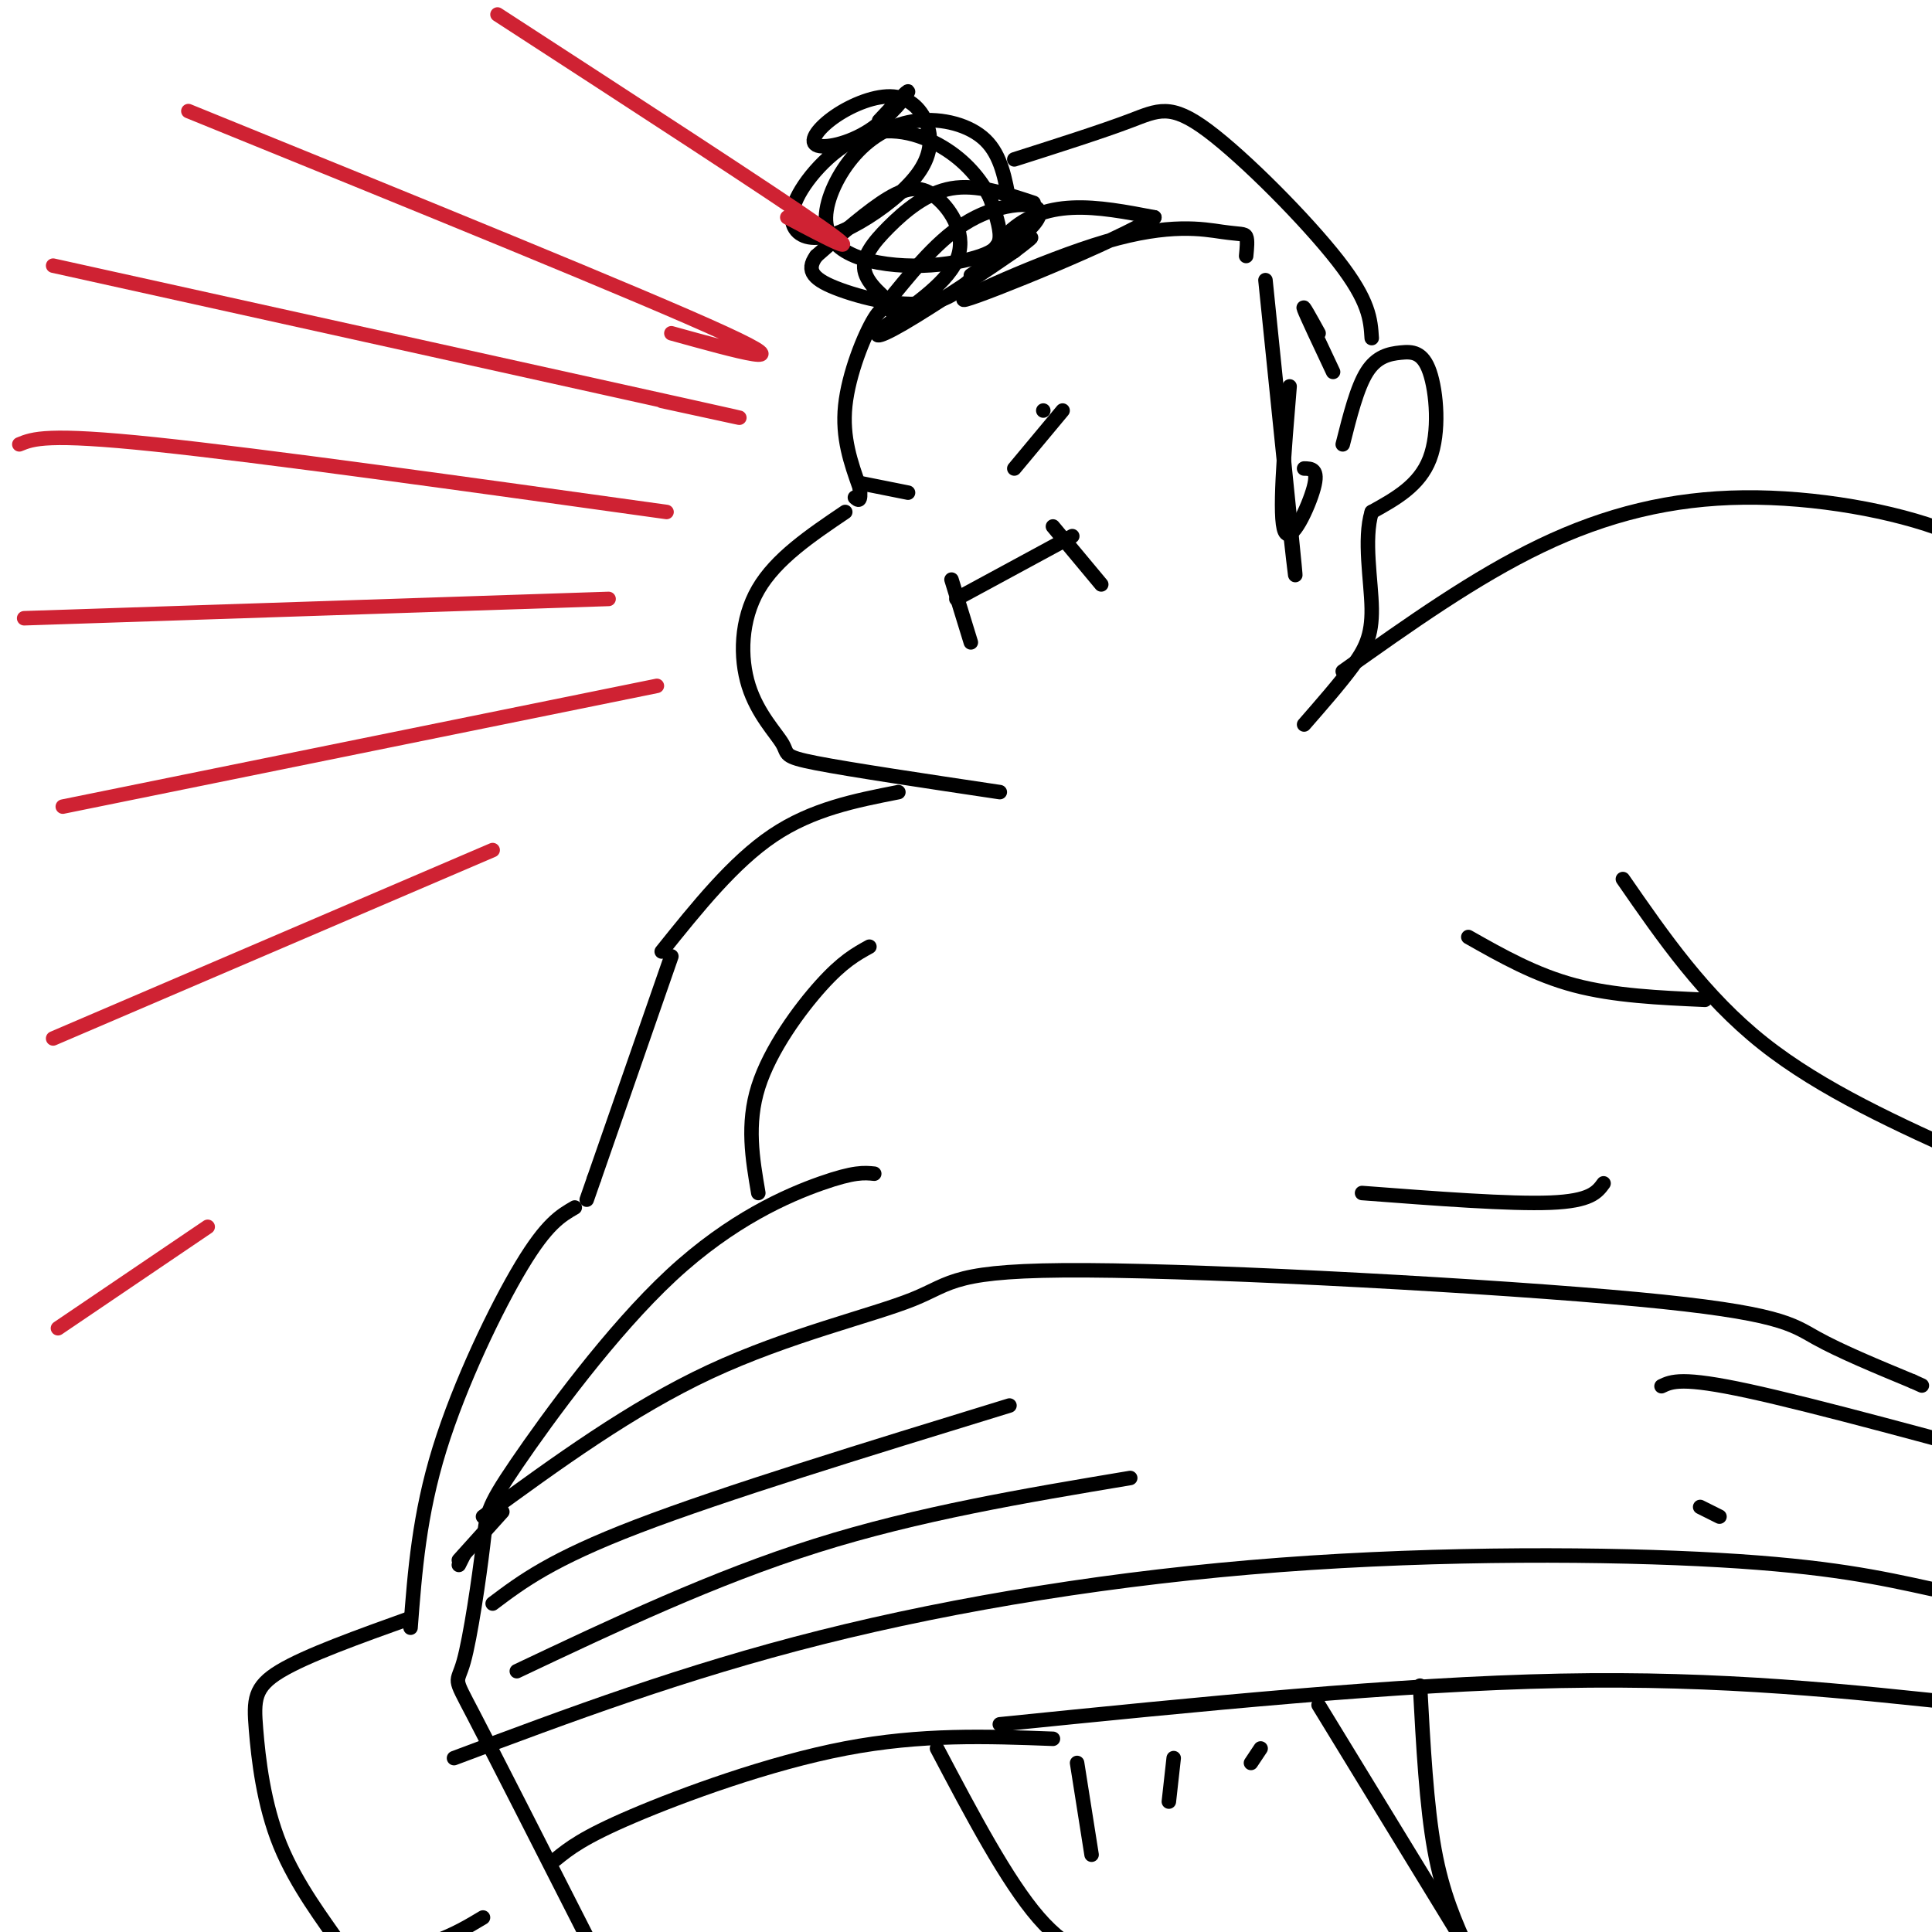 <svg viewBox='0 0 400 400' version='1.1' xmlns='http://www.w3.org/2000/svg' xmlns:xlink='http://www.w3.org/1999/xlink'><g fill='none' stroke='rgb(0,0,0)' stroke-width='3' stroke-linecap='round' stroke-linejoin='round'><path d='M185,65c-0.956,-1.200 -1.911,-2.400 -4,1c-2.089,3.400 -5.311,11.400 -6,18c-0.689,6.600 1.156,11.800 3,17'/><path d='M178,101c0.333,3.167 -0.333,2.583 -1,2'/><path d='M175,106c-7.164,4.839 -14.329,9.678 -18,16c-3.671,6.322 -3.850,14.128 -2,20c1.850,5.872 5.729,9.812 7,12c1.271,2.188 -0.065,2.625 7,4c7.065,1.375 22.533,3.687 38,6'/><path d='M198,124c0.000,0.000 24.000,-13.000 24,-13'/><path d='M197,120c0.000,0.000 4.000,13.000 4,13'/><path d='M218,109c0.000,0.000 10.000,12.000 10,12'/><path d='M178,100c0.000,0.000 10.000,2.000 10,2'/><path d='M216,85c0.000,0.000 0.000,0.000 0,0'/><path d='M220,85c0.000,0.000 -10.000,12.000 -10,12'/><path d='M278,92c1.483,-5.892 2.967,-11.783 5,-15c2.033,-3.217 4.617,-3.759 7,-4c2.383,-0.241 4.565,-0.180 6,4c1.435,4.180 2.124,12.480 0,18c-2.124,5.520 -7.062,8.260 -12,11'/><path d='M284,106c-1.738,5.655 -0.083,14.292 0,20c0.083,5.708 -1.405,8.488 -4,12c-2.595,3.512 -6.298,7.756 -10,12'/><path d='M186,64c-3.238,-2.619 -6.476,-5.238 -7,-8c-0.524,-2.762 1.667,-5.667 5,-9c3.333,-3.333 7.810,-7.095 13,-8c5.190,-0.905 11.095,1.048 17,3'/><path d='M185,61c5.198,-6.340 10.396,-12.679 17,-16c6.604,-3.321 14.616,-3.622 13,0c-1.616,3.622 -12.858,11.167 -14,12c-1.142,0.833 7.817,-5.048 11,-7c3.183,-1.952 0.592,0.024 -2,2'/><path d='M210,52c-5.100,3.549 -16.849,11.423 -23,15c-6.151,3.577 -6.703,2.859 -3,0c3.703,-2.859 11.663,-7.859 14,-13c2.337,-5.141 -0.948,-10.423 -4,-13c-3.052,-2.577 -5.872,-2.451 -10,0c-4.128,2.451 -9.564,7.225 -15,12'/><path d='M169,53c-2.297,3.137 -0.538,4.979 5,7c5.538,2.021 14.856,4.222 21,2c6.144,-2.222 9.116,-8.868 13,-13c3.884,-4.132 8.681,-5.752 14,-6c5.319,-0.248 11.159,0.876 17,2'/><path d='M239,45c-7.595,4.855 -35.082,15.991 -39,17c-3.918,1.009 15.733,-8.111 29,-12c13.267,-3.889 20.149,-2.547 24,-2c3.851,0.547 4.672,0.299 5,1c0.328,0.701 0.164,2.350 0,4'/><path d='M262,58c2.667,26.000 5.333,52.000 6,59c0.667,7.000 -0.667,-5.000 -2,-17'/><path d='M267,80c-1.133,13.578 -2.267,27.156 -1,30c1.267,2.844 4.933,-5.044 6,-9c1.067,-3.956 -0.467,-3.978 -2,-4'/><path d='M273,69c-1.750,-3.167 -3.500,-6.333 -3,-5c0.500,1.333 3.250,7.167 6,13'/><path d='M186,164c-8.917,1.750 -17.833,3.500 -26,9c-8.167,5.500 -15.583,14.750 -23,24'/><path d='M278,139c13.702,-9.738 27.405,-19.476 41,-26c13.595,-6.524 27.083,-9.833 42,-10c14.917,-0.167 31.262,2.810 42,7c10.738,4.190 15.869,9.595 21,15'/><path d='M424,125c3.667,2.667 2.333,1.833 1,1'/><path d='M139,198c0.000,0.000 -16.000,46.000 -16,46'/><path d='M123,244c-2.667,7.667 -1.333,3.833 0,0'/><path d='M119,250c-2.889,1.667 -5.778,3.333 -11,12c-5.222,8.667 -12.778,24.333 -17,38c-4.222,13.667 -5.111,25.333 -6,37'/><path d='M180,196c-2.778,1.533 -5.556,3.067 -10,8c-4.444,4.933 -10.556,13.267 -13,21c-2.444,7.733 -1.222,14.867 0,22'/><path d='M181,243c-2.060,-0.210 -4.119,-0.420 -11,2c-6.881,2.420 -18.582,7.469 -31,19c-12.418,11.531 -25.551,29.543 -32,39c-6.449,9.457 -6.213,10.360 -7,17c-0.787,6.640 -2.596,19.019 -4,24c-1.404,4.981 -2.401,2.566 2,11c4.401,8.434 14.201,27.717 24,47'/><path d='M336,182c8.417,12.167 16.833,24.333 29,34c12.167,9.667 28.083,16.833 44,24'/><path d='M304,194c6.917,3.917 13.833,7.833 22,10c8.167,2.167 17.583,2.583 27,3'/><path d='M332,245c-1.333,1.833 -2.667,3.667 -11,4c-8.333,0.333 -23.667,-0.833 -39,-2'/><path d='M100,314c15.345,-11.198 30.691,-22.397 47,-30c16.309,-7.603 33.583,-11.612 42,-15c8.417,-3.388 7.978,-6.156 36,-6c28.022,0.156 84.506,3.234 114,6c29.494,2.766 31.998,5.219 37,8c5.002,2.781 12.501,5.891 20,9'/><path d='M396,286c3.333,1.500 1.667,0.750 0,0'/><path d='M104,313c0.000,0.000 -9.000,10.000 -9,10'/><path d='M96,322c0.000,0.000 -1.000,2.000 -1,2'/><path d='M102,332c6.083,-4.583 12.167,-9.167 30,-16c17.833,-6.833 47.417,-15.917 77,-25'/><path d='M107,346c20.417,-9.667 40.833,-19.333 62,-26c21.167,-6.667 43.083,-10.333 65,-14'/><path d='M352,312c0.000,0.000 4.000,2.000 4,2'/><path d='M94,364c23.821,-8.935 47.643,-17.869 76,-25c28.357,-7.131 61.250,-12.458 95,-15c33.750,-2.542 68.357,-2.298 91,-1c22.643,1.298 33.321,3.649 44,6'/><path d='M115,385c2.822,-2.289 5.644,-4.578 16,-9c10.356,-4.422 28.244,-10.978 44,-14c15.756,-3.022 29.378,-2.511 43,-2'/><path d='M207,357c41.167,-4.167 82.333,-8.333 116,-9c33.667,-0.667 59.833,2.167 86,5'/><path d='M194,362c7.250,13.750 14.500,27.500 21,35c6.500,7.500 12.250,8.750 18,10'/><path d='M273,353c0.000,0.000 33.000,54.000 33,54'/><path d='M294,349c0.667,12.417 1.333,24.833 3,34c1.667,9.167 4.333,15.083 7,21'/><path d='M223,365c0.000,0.000 3.000,19.000 3,19'/><path d='M243,364c0.000,0.000 -1.000,9.000 -1,9'/><path d='M261,362c0.000,0.000 -2.000,3.000 -2,3'/><path d='M344,287c2.083,-1.000 4.167,-2.000 18,1c13.833,3.000 39.417,10.000 65,17'/><path d='M85,335c-10.787,3.866 -21.574,7.732 -27,11c-5.426,3.268 -5.493,5.936 -5,12c0.493,6.064 1.544,15.522 5,24c3.456,8.478 9.315,15.975 12,20c2.685,4.025 2.196,4.579 5,4c2.804,-0.579 8.902,-2.289 15,-4'/><path d='M90,402c4.167,-1.500 7.083,-3.250 10,-5'/><path d='M210,33c9.095,-2.899 18.190,-5.798 24,-8c5.810,-2.202 8.333,-3.708 16,2c7.667,5.708 20.476,18.631 27,27c6.524,8.369 6.762,12.185 7,16'/><path d='M209,42c-0.867,-4.919 -1.734,-9.837 -5,-13c-3.266,-3.163 -8.932,-4.569 -14,-4c-5.068,0.569 -9.539,3.114 -13,7c-3.461,3.886 -5.913,9.113 -6,13c-0.087,3.887 2.192,6.434 6,8c3.808,1.566 9.144,2.152 14,2c4.856,-0.152 9.230,-1.041 12,-2c2.770,-0.959 3.934,-1.988 4,-4c0.066,-2.012 -0.967,-5.006 -2,-8'/><path d='M205,41c-1.543,-3.145 -4.401,-7.008 -9,-10c-4.599,-2.992 -10.939,-5.115 -17,-3c-6.061,2.115 -11.844,8.466 -14,13c-2.156,4.534 -0.685,7.250 2,8c2.685,0.750 6.583,-0.466 11,-3c4.417,-2.534 9.353,-6.386 12,-10c2.647,-3.614 3.004,-6.988 2,-10c-1.004,-3.012 -3.371,-5.660 -7,-6c-3.629,-0.340 -8.522,1.630 -12,4c-3.478,2.370 -5.540,5.140 -4,6c1.540,0.860 6.684,-0.192 11,-3c4.316,-2.808 7.805,-7.374 8,-8c0.195,-0.626 -2.902,2.687 -6,6'/></g>
<g fill='none' stroke='rgb(207,34,51)' stroke-width='3' stroke-linecap='round' stroke-linejoin='round'><path d='M103,3c28.500,18.500 57.000,37.000 67,44c10.000,7.000 1.500,2.500 -7,-2'/><path d='M39,23c47.167,19.167 94.333,38.333 111,46c16.667,7.667 2.833,3.833 -11,0'/><path d='M11,55c55.000,12.167 110.000,24.333 131,29c21.000,4.667 8.000,1.833 -5,-1'/><path d='M4,92c2.833,-1.167 5.667,-2.333 28,0c22.333,2.333 64.167,8.167 106,14'/><path d='M5,128c0.000,0.000 121.000,-4.000 121,-4'/><path d='M13,167c0.000,0.000 123.000,-25.000 123,-25'/><path d='M11,215c0.000,0.000 91.000,-39.000 91,-39'/><path d='M12,275c0.000,0.000 31.000,-21.000 31,-21'/></g>
</svg>